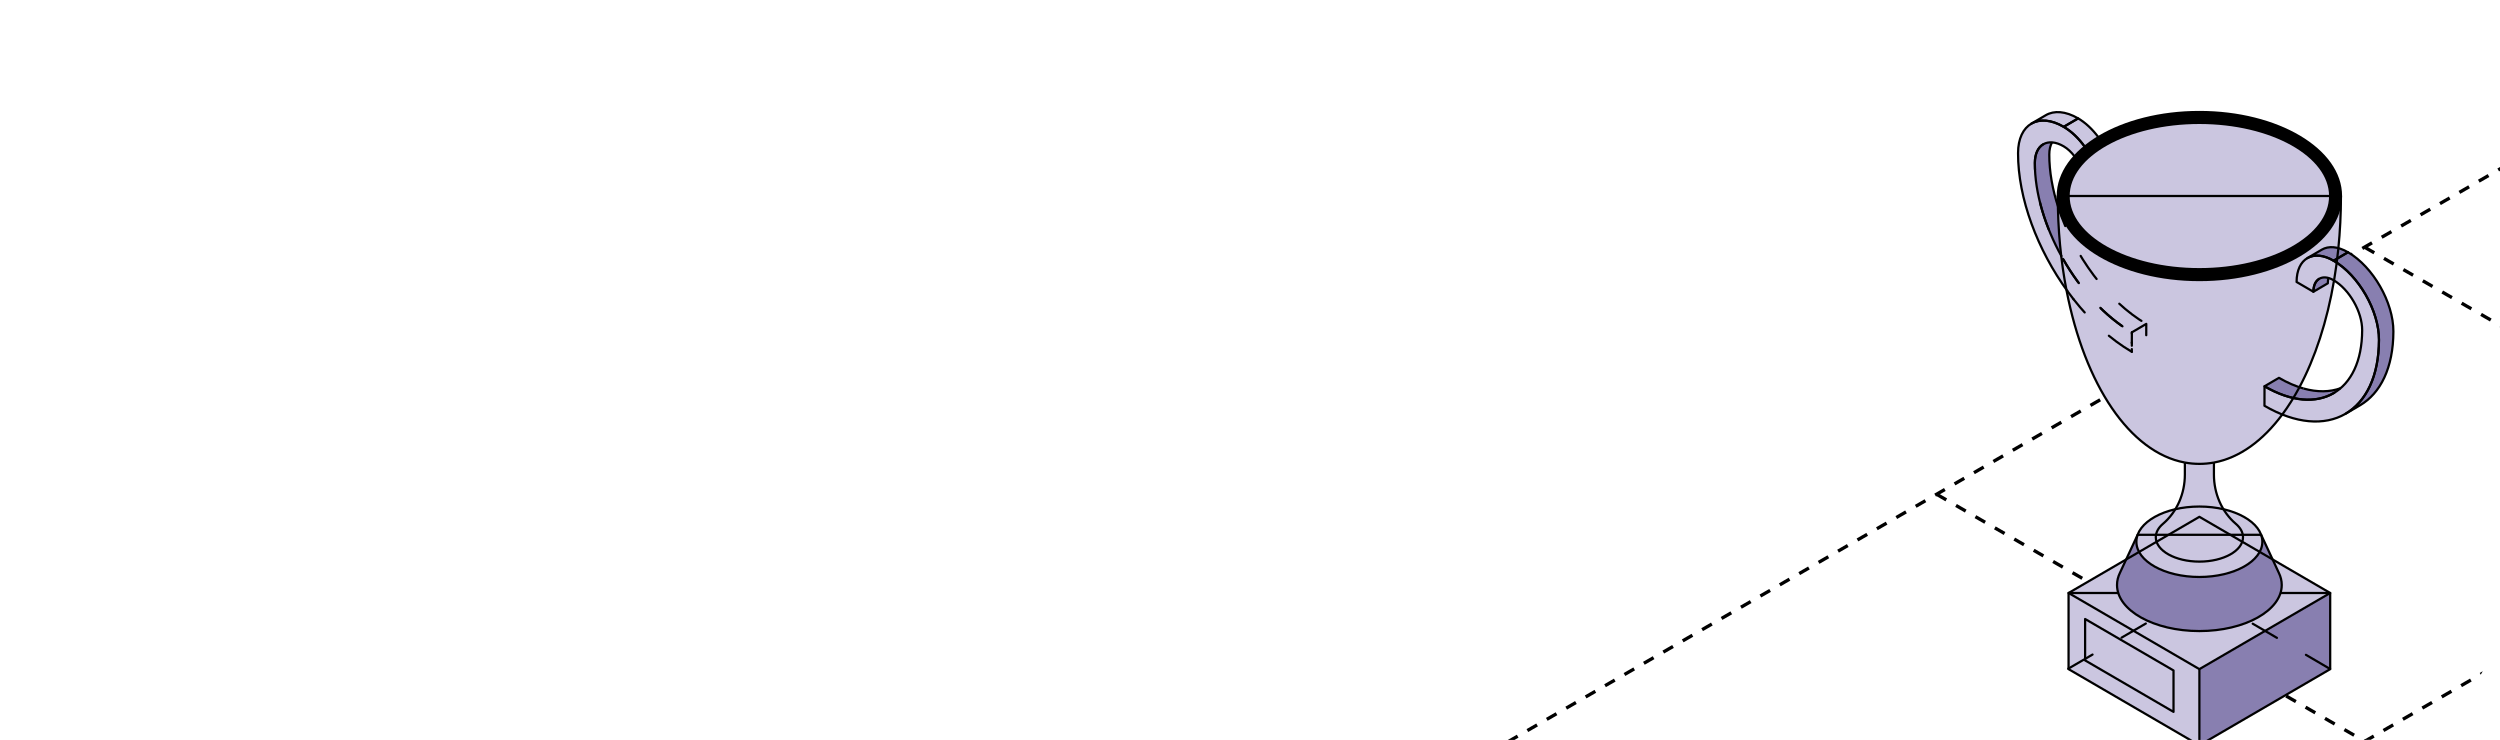 <?xml version="1.0" encoding="UTF-8"?> <svg xmlns="http://www.w3.org/2000/svg" width="446" height="132" viewBox="0 0 446 132" fill="none"><g clip-path="url(#clip0_6590_28997)"><g clip-path="url(#clip1_6590_28997)"><path d="M345.488 88.176L574.492 220.333" stroke="black" stroke-width="0.6" stroke-linejoin="round" stroke-dasharray="2 2"></path><path d="M421.836 44.098L651.017 176.333" stroke="black" stroke-width="0.6" stroke-linejoin="round" stroke-dasharray="2 2"></path><path d="M421.755 220.336L650.893 88.168" stroke="black" stroke-width="0.6" stroke-linejoin="round" stroke-dasharray="2 2"></path><path d="M345.547 176.332L574.532 44.08" stroke="black" stroke-width="0.6" stroke-linejoin="round" stroke-dasharray="2 2"></path><path d="M269.02 132.332L498.182 0.003" stroke="black" stroke-width="0.6" stroke-linejoin="round" stroke-dasharray="2 2"></path><path d="M417.598 35.776L417.625 36.997L417.559 37.745L417.578 38.463L417.521 39.757L417.438 40.953L417.367 42.088L417.169 44.284L417.554 44.391L418.512 44.781L419.3 45.263L419.836 45.622L420.541 46.167L421.248 46.804L421.897 47.428L422.665 48.287L423.268 49.069L423.868 49.909L424.4 50.757L424.916 51.64L425.513 52.876L425.934 53.879L426.209 54.736L426.429 55.415L426.605 56.113L426.771 56.891L426.947 57.883L426.977 58.686L427 59.696L426.944 60.514L426.783 62.295L426.607 63.381L426.353 64.567L426.08 65.543L425.698 66.586L425.199 67.721L424.655 68.707L424.106 69.472L423.609 70.13L423.007 70.817L422.548 71.196L421.849 71.76L421.168 72.213L420.548 72.602L419.723 73.069L419.292 73.274L418.53 73.81L417.399 74.354L416.245 74.765L415.122 75.029L413.756 75.169L412.447 75.159L411.14 75.05L410.26 74.905L408.825 74.542L407.465 74.059L407.162 73.925L410.224 69.071L410.948 69.298L411.728 69.541L412.506 69.654L413.756 69.769L414.281 69.815L414.96 69.806L415.751 69.708L416.298 69.617L417.018 69.447L417.549 69.264L417.899 68.957L418.457 68.323L419.014 67.676L419.478 66.969L419.919 66.159L420.174 65.652L420.431 64.908L420.64 64.335L420.813 63.631L421.037 62.777L421.199 62.001L421.292 61.171L421.38 60.2L421.418 59.458L421.403 58.66L421.364 57.899L421.163 56.96L420.959 56.238L420.866 55.856L420.604 55.224L420.26 54.436L419.83 53.672L419.345 52.915L418.917 52.356L418.194 51.49L417.764 51.082L417.174 50.584L416.579 50.156L416.375 50.035L416.221 50.96L415.838 53.05L415.588 54.111L415.315 55.25L414.953 56.716L414.341 58.874L413.486 61.509L412.702 63.652L411.899 65.608L411.264 67.015L410.846 67.889L410.338 68.862L410.201 69.085L408.486 72.585L407.14 73.917L407.105 74.036L406.883 74.322L406.358 75.002L405.79 75.658L405.233 76.312L404.491 77.09L403.852 77.707L402.691 78.74L401.975 79.308L401.292 79.794L400.52 80.33L399.649 80.807L398.719 81.272L397.887 81.662L397.194 81.945L396.476 82.156L395.587 82.391L394.965 82.518L394.988 83.001L394.963 84.602L395.028 86.019L395.265 87.274L395.472 88.215L395.749 89.004L396.062 89.71L396.626 90.797L396.956 90.897L397.672 91.116L398.537 91.411L399.37 91.734L400.261 92.152L401.051 92.632L401.572 93.033L402.248 93.662L402.846 94.371L403.199 94.972L403.408 95.544L403.616 95.868L404.083 96.839L405.446 99.841L406.583 100.461L408.363 101.524L409.931 102.454L415.627 105.795L415.702 105.895L415.717 119.377L392.352 132.957L369.009 119.38L369.057 105.799L379.289 99.807L379.872 98.523L380.799 96.554L381.341 95.436L381.529 94.934L381.893 94.382L382.378 93.773L383.196 92.994L383.809 92.574L384.541 92.152L385.108 91.861L385.789 91.535L386.583 91.245L387.154 91.076L388.072 90.851L388.524 90.062L388.822 89.355L389.103 88.637L389.368 87.804L389.529 87.111L389.658 86.361L389.746 85.62L389.759 84.597L389.789 82.566L389.66 82.497L389.112 82.381L388.363 82.177L387.817 82.036L387.481 81.891L386.687 81.571L386.13 81.347L385.698 81.125L385.321 80.95L384.681 80.587L384.107 80.23L383.44 79.783L382.421 79.045L381.906 78.651L381.425 78.209L380.384 77.22L379.844 76.669L379.365 76.168L378.44 75.058L377.746 74.187L376.68 72.734L376.015 71.692L375.224 70.354L374.544 69.141L373.821 67.702L373.28 66.578L372.535 64.89L371.984 63.532L371.3 61.675L370.788 60.189L370.298 58.588L369.849 57.072L369.532 55.775L369.215 54.478L368.994 53.448L368.718 52.015L368.646 51.691L368.412 51.369L367.554 50.062L366.756 48.897L366.141 47.845L365.555 46.757L364.976 45.697L364.375 44.502L363.915 43.615L363.456 42.544L363.042 41.489L362.373 39.776L361.87 38.395L361.675 37.688L361.378 36.745L361.207 35.999L360.946 35.02L360.743 34.118L360.624 33.479L360.38 32.191L360.226 30.879L360.111 29.87L360.042 28.256L360 27.016L360.097 26.032L360.227 25.254L360.468 24.496L360.771 23.805L361.011 23.409L361.441 22.817L361.89 22.392L362.39 22.045L362.859 21.799L363.661 21.32L365.127 20.457L365.95 20.141L366.433 20.051L366.818 20.016L367.309 20.027L367.85 20.065L368.495 20.186L369.035 20.346L369.477 20.498L370.161 20.823L370.816 21.187L371.311 21.483L372.053 22.038L372.429 22.374L373.267 23.152L373.927 23.96L374.34 24.49L370.067 27.907L369.727 27.454L368.918 26.651L368.488 26.291L368.013 26.027L367.361 25.746L366.839 25.521L366.334 25.427L366.069 25.416L365.883 25.792L365.725 26.302L365.583 27.394L365.621 28.284L365.646 29.077L365.677 29.876L365.889 31.465L366.076 32.619L366.298 33.725L366.513 34.659L366.8 35.721L367.09 36.719L367.137 36.394L367.137 35.727L367.113 34.935L367.126 34.281L367.222 33.632L367.339 32.932L367.511 32.313L367.717 31.692L368.05 30.871L368.471 30.124L368.803 29.556L369.282 28.868L369.807 28.246L370.064 27.925" fill="#CBC6E0"></path><path d="M417.614 35.757L417.621 35.157L417.606 34.438L417.596 34.079L417.509 33.616L417.388 32.978L417.227 32.345L417.052 31.837L416.895 31.37L416.671 30.921L416.446 30.404L416.163 29.964L415.878 29.493L415.535 28.997L415.208 28.569L414.645 27.905L414.194 27.426L413.757 26.975L413.045 26.34L411.961 25.527L411.326 25.088L410.762 24.674L410.064 24.293L409.428 23.903L408.821 23.595L408.051 23.224L407.079 22.789L405.939 22.338L404.2 21.715L403.108 21.407L402.056 21.128L400.977 20.877L399.807 20.66L398.62 20.459L397.457 20.308L396.761 20.211L395.995 20.154L394.711 20.051L393.272 19.98L391.942 19.965L390.828 20.017L389.567 20.068L387.971 20.213L386.869 20.347L385.198 20.593L383.937 20.849L382.224 21.25L380.956 21.6L379.781 21.983L378.639 22.375L377.304 22.953L375.748 23.715L375.1 24.035L374.321 24.499L373.541 24.82L370.838 26.601L370.131 27.493L370.047 27.977L398.849 42.218L416.587 38.241L417.614 35.757Z" fill="#CBC6E0"></path><path d="M391.239 20.004L389.198 20.122L387.587 20.282L385.884 20.511L384.196 20.774L382.086 21.296L380.479 21.758L378.659 22.387L377.271 22.935L376.126 23.509L375.242 23.975L374.189 24.593L373.278 25.148L372.299 25.884L371.554 26.488L370.838 27.128L370.328 27.676L369.81 28.216L369.487 28.593L369.099 29.13L368.588 29.881L368.229 30.514L367.972 31.014L367.583 32.083L367.399 32.639L367.241 33.316L367.187 33.949L367.109 34.889L367.113 35.41L367.124 35.781L367.234 36.528L367.366 37.146L367.564 37.842L367.781 38.438L367.99 38.919L368.449 39.792L368.933 40.54L369.22 40.965L369.708 41.55L369.91 41.798L370.658 42.623L371.583 43.497L373.455 44.918L375.807 46.302L378.637 47.579L381.338 48.463L383.22 48.959L386.163 49.488L388.347 49.751L391.059 49.925L393.008 49.947L395.059 49.855L396.369 49.762L397.848 49.581L399.522 49.314L400.553 49.133L401.698 48.904L403.562 48.437L404.498 48.097L405.691 47.708L407.306 47.031L408.337 46.58L409.456 46.002L410.876 45.151L412.179 44.281L413.335 43.341L413.779 42.912L414.385 42.379L415.027 41.639L415.566 40.891L416.124 40.144L416.642 39.189L416.858 38.66L417.163 37.96L417.368 37.257L417.468 36.787L417.655 35.31L417.666 34.737L417.578 33.778L417.479 33.116L417.262 32.287L416.847 31.173L416.282 30.126L415.772 29.289L415.126 28.397L414.352 27.561L413.475 26.699L412.623 25.988L411.68 25.281L410.531 24.519L409.577 23.971L408.399 23.361L407.445 22.927L406.263 22.476L405.471 22.184L404.238 21.758L403.151 21.455L401.911 21.11L400.979 20.874L398.942 20.522L397.268 20.282L394.953 20.104L393.224 20.019L391.239 20.004ZM392.101 21.877C392.141 21.864 392.179 21.877 392.211 21.899C392.244 21.903 392.283 21.907 392.343 21.91C392.459 21.916 392.618 21.921 392.707 21.921C393.005 21.922 393.325 21.941 393.712 21.973C393.83 21.954 393.947 21.936 394.079 21.936C394.259 21.935 394.454 21.949 394.667 21.976C394.69 21.979 394.703 21.997 394.722 22.01C394.722 22.01 394.729 22.01 394.729 22.01C395.135 22.029 395.233 22.029 395.331 22.028C395.343 22.025 395.351 22.014 395.364 22.014C395.41 22.012 395.457 22.012 395.507 22.014C395.595 22.017 395.665 22.021 395.819 22.036C396.045 22.057 396.144 22.063 396.263 22.058C396.316 22.056 396.352 22.093 396.373 22.139C396.525 22.152 396.601 22.159 396.689 22.169C396.79 22.181 396.863 22.204 396.949 22.221C396.963 22.216 396.974 22.205 396.99 22.206C397.142 22.214 397.34 22.238 397.507 22.254C397.523 22.253 397.539 22.246 397.555 22.25C397.599 22.263 397.682 22.267 397.731 22.276C397.849 22.289 397.931 22.292 398.068 22.309C398.084 22.311 398.092 22.325 398.105 22.332C398.287 22.35 398.382 22.386 398.498 22.417C398.499 22.416 398.5 22.414 398.502 22.413C398.512 22.41 398.512 22.411 398.516 22.41C398.553 22.382 398.597 22.366 398.641 22.384C398.769 22.434 398.904 22.455 399.133 22.469C399.154 22.47 399.167 22.474 399.206 22.476C399.33 22.483 399.386 22.483 399.456 22.491C399.506 22.496 399.54 22.532 399.558 22.576C399.62 22.585 399.693 22.6 399.753 22.606C399.776 22.595 399.8 22.586 399.826 22.591C399.999 22.622 400.14 22.668 400.285 22.713C400.29 22.714 400.295 22.711 400.3 22.713C400.304 22.714 400.31 22.715 400.314 22.717C400.349 22.694 400.387 22.68 400.428 22.694C400.592 22.752 400.736 22.784 401.067 22.846C401.076 22.848 401.076 22.848 401.085 22.85C401.375 22.904 401.512 22.952 401.669 23.005C401.786 23.028 401.932 23.057 401.97 23.064C401.987 23.068 401.991 23.087 402.003 23.098C402.013 23.098 402.022 23.091 402.032 23.094C402.171 23.132 402.558 23.216 402.579 23.22C402.921 23.292 403.101 23.338 403.305 23.409C403.321 23.414 403.317 23.436 403.327 23.446C403.601 23.539 403.852 23.628 404.307 23.794C404.322 23.799 404.463 23.849 404.564 23.886C404.567 23.885 404.568 23.88 404.571 23.879C404.604 23.867 404.641 23.867 404.674 23.882C404.85 23.964 405.338 24.154 405.353 24.16C405.609 24.259 405.74 24.317 405.885 24.382C405.888 24.382 405.89 24.381 405.893 24.382C406.255 24.462 406.561 24.599 407.118 24.9C407.207 24.948 407.197 24.942 407.251 24.97C407.269 24.969 407.282 24.953 407.302 24.956C407.374 24.966 407.46 25.002 407.566 25.055C407.595 25.07 407.623 25.086 407.654 25.104C407.712 25.136 407.854 25.221 407.863 25.226C407.929 25.261 408.151 25.381 408.179 25.396C408.679 25.665 408.962 25.831 409.269 26.014C409.28 26.01 409.287 25.997 409.298 25.996C409.332 25.991 409.369 25.998 409.397 26.021C409.514 26.114 409.619 26.189 409.838 26.336C409.855 26.347 409.854 26.347 409.871 26.358C410.004 26.448 410.069 26.496 410.15 26.554C410.165 26.549 410.178 26.536 410.194 26.536C410.228 26.535 410.262 26.547 410.289 26.573C410.515 26.788 411.172 27.279 411.174 27.28C411.652 27.63 411.907 27.848 412.139 28.079C412.147 28.078 412.153 28.071 412.161 28.072C412.195 28.075 412.229 28.095 412.253 28.124C412.344 28.237 412.433 28.321 412.638 28.497C412.645 28.503 412.645 28.502 412.653 28.509C412.816 28.648 412.893 28.717 412.979 28.808C413.245 29.092 413.439 29.346 413.834 29.896C413.84 29.904 413.914 30.009 413.977 30.096C413.999 30.106 414.022 30.112 414.036 30.133C414.054 30.16 414.273 30.488 414.308 30.54C414.808 31.3 415.073 31.817 415.232 32.405C415.238 32.413 415.247 32.415 415.251 32.424C415.261 32.448 415.265 32.459 415.291 32.516C415.361 32.668 415.388 32.768 415.405 32.868C415.43 32.895 415.444 32.933 415.442 32.972C415.439 33.012 415.446 33.051 415.46 33.105C415.46 33.106 415.463 33.111 415.464 33.112C415.465 33.115 415.467 33.117 415.467 33.12C415.479 33.163 415.512 33.278 415.511 33.279C415.515 33.291 415.515 33.294 415.519 33.305C415.524 33.315 415.536 33.322 415.537 33.334C415.54 33.354 415.538 33.364 415.541 33.382C415.55 33.414 415.563 33.456 415.57 33.486C415.574 33.503 415.555 33.511 415.552 33.527C415.56 33.59 415.56 33.641 415.566 33.701C415.575 33.713 415.588 33.719 415.592 33.734C415.662 33.97 415.691 34.164 415.735 34.589C415.739 34.628 415.741 34.645 415.743 34.667C415.745 34.693 415.718 34.705 415.706 34.726C415.725 34.755 415.735 34.789 415.728 34.826C415.727 34.832 415.726 34.83 415.724 34.837C415.713 34.896 415.709 34.946 415.702 35.059C415.7 35.091 415.7 35.108 415.699 35.125C415.698 35.128 415.695 35.13 415.695 35.133C415.735 35.491 415.67 35.865 415.566 36.247C415.565 36.253 415.569 36.259 415.566 36.265C415.542 36.336 415.532 36.397 415.511 36.539C415.511 36.545 415.508 36.545 415.508 36.55C415.506 36.566 415.502 36.569 415.5 36.584C415.503 36.591 415.509 36.598 415.508 36.606C415.474 36.881 415.445 37.03 415.383 37.183C415.37 37.214 415.345 37.235 415.317 37.25C415.298 37.328 415.271 37.382 415.251 37.45C415.251 37.463 415.259 37.474 415.255 37.487C415.242 37.527 415.206 37.581 415.192 37.62C415.186 37.635 415.182 37.652 415.177 37.668C415.191 37.701 415.194 37.74 415.177 37.775C415.165 37.804 415.102 37.952 415.097 37.964C415.036 38.105 414.987 38.175 414.939 38.267C414.939 38.27 414.939 38.273 414.939 38.275C414.943 38.307 414.939 38.342 414.921 38.371C414.85 38.478 414.801 38.572 414.7 38.789C414.696 38.798 414.697 38.799 414.693 38.808C414.591 39.029 414.535 39.137 414.455 39.259C414.433 39.292 414.399 39.31 414.363 39.315C414.325 39.39 414.279 39.494 414.242 39.552C414.221 39.583 414.191 39.6 414.157 39.607C414.152 39.616 414.148 39.624 414.143 39.633C413.995 39.912 413.765 40.201 413.482 40.503C413.482 40.504 413.482 40.505 413.482 40.507C413.476 40.528 413.476 40.529 413.471 40.54C413.463 40.557 413.451 40.574 413.434 40.599C413.409 40.637 413.37 40.693 413.32 40.758C413.231 40.876 413.046 41.044 413.005 41.091C412.779 41.347 412.579 41.552 412.297 41.75C412.094 41.96 411.856 42.16 411.515 42.405C411.498 42.417 411.442 42.454 411.401 42.483C411.399 42.526 411.385 42.569 411.346 42.594C411.313 42.614 411.22 42.676 411.21 42.683C411.185 42.7 411.176 42.702 411.155 42.716C411.095 42.757 411.043 42.791 410.997 42.816C410.989 42.834 410.983 42.855 410.964 42.868C410.781 42.991 410.535 43.137 410.297 43.282C410.287 43.288 410.28 43.295 410.271 43.301C410.266 43.304 410.268 43.304 410.264 43.308C410.221 43.342 410.205 43.346 410.172 43.371C410.166 43.387 410.161 43.404 410.146 43.415C409.624 43.813 409.048 44.159 408.535 44.378C408.529 44.38 408.527 44.386 408.52 44.389C408.5 44.396 408.475 44.41 408.454 44.418C408.453 44.419 408.452 44.418 408.451 44.418C408.45 44.419 408.448 44.418 408.447 44.418C408.444 44.419 408.442 44.421 408.44 44.422C408.43 44.428 408.423 44.435 408.41 44.441C408.372 44.457 408.282 44.496 408.186 44.537C408.182 44.542 408.184 44.55 408.179 44.555C408.059 44.679 407.938 44.736 407.68 44.822C407.671 44.824 407.67 44.826 407.662 44.829C407.526 44.874 407.468 44.896 407.405 44.929C407.388 44.938 407.371 44.931 407.353 44.933C407.284 44.97 407.222 44.997 407.155 45.033C407.148 45.071 407.126 45.106 407.089 45.125C406.873 45.238 406.689 45.306 406.282 45.447C406.275 45.449 406.277 45.452 406.271 45.454C405.885 45.588 405.707 45.653 405.507 45.758C405.501 45.761 405.495 45.752 405.489 45.754C404.998 45.958 404.499 46.118 403.988 46.258C403.971 46.293 403.941 46.323 403.9 46.332C403.738 46.365 403.603 46.406 403.324 46.502C403.315 46.505 403.314 46.506 403.305 46.509C403.067 46.591 402.959 46.625 402.821 46.661C402.724 46.686 402.638 46.701 402.461 46.724C402.458 46.724 402.458 46.723 402.454 46.724C402.173 46.841 402.002 46.903 401.797 46.946C401.753 46.955 401.718 46.934 401.687 46.905C401.383 47.006 401.069 47.099 400.718 47.153C400.634 47.233 400.484 47.18 400.395 47.209C400.355 47.222 400.318 47.229 400.281 47.234C400.245 47.24 400.213 47.244 400.179 47.246C400.12 47.248 400.061 47.294 400.054 47.294C400.054 47.294 399.839 47.349 399.834 47.349C399.772 47.353 399.656 47.396 399.566 47.401C399.562 47.401 399.477 47.46 399.474 47.46C399.401 47.479 399.272 47.432 399.169 47.46C398.668 47.6 398.622 47.555 398.439 47.582C397.072 47.788 396.054 47.923 394.949 47.941C394.417 48.008 394.078 47.998 393.833 48.019C393.808 48.021 393.049 48.026 393.044 48.026C393.031 48.028 392.835 48.042 392.799 48.045C392.76 48.049 392.714 48.039 392.67 48.041C392.616 48.044 392.614 48.048 392.516 48.049C392.385 48.052 392.367 48.058 391.951 48.019C391.924 48.011 391.854 48.018 391.833 48.012C391.827 48.012 391.762 48.019 391.756 48.019C391.473 48.02 391.299 48.056 390.986 47.997C390.945 47.989 390.745 47.99 390.703 47.982C390.504 48.023 390.333 47.967 390.134 47.971C389.863 47.976 389.696 47.959 389.389 47.919C389.267 47.903 389.078 47.893 388.942 47.871C388.891 47.863 388.695 47.869 388.641 47.86C388.226 47.819 387.854 47.81 387.411 47.73C387.397 47.73 387.297 47.716 387.283 47.716C387.177 47.713 387.104 47.68 387 47.668C386.985 47.666 386.78 47.649 386.78 47.649C386.587 47.626 386.147 47.58 385.951 47.542C385.934 47.538 385.684 47.508 385.668 47.505C385.514 47.499 385.462 47.439 385.286 47.42C385.19 47.409 385.134 47.374 385.033 47.36C384.864 47.337 384.516 47.272 384.593 47.283C384.271 47.236 384.092 47.221 383.69 47.098C383.689 47.097 383.507 47.042 383.506 47.042C383.291 47.063 383.261 46.972 383.073 46.946C382.874 46.918 382.694 46.86 382.519 46.801C382.426 46.77 382.241 46.753 382.141 46.713C382.124 46.706 382.012 46.684 381.972 46.668C381.874 46.643 381.679 46.569 381.675 46.569C381.256 46.481 381.089 46.432 380.798 46.335C380.015 46.075 379.334 45.872 378.519 45.462C378.003 45.313 377.534 45.058 377.066 44.836C376.071 44.367 375.37 43.989 374.6 43.452C374.6 43.452 374.478 43.355 374.475 43.352C374.298 43.242 374.055 43.099 373.88 42.945C373.833 42.938 373.733 42.843 373.689 42.827C373.629 42.805 373.57 42.732 373.524 42.701C373.451 42.653 373.4 42.601 373.337 42.535C373.327 42.524 373.236 42.428 373.234 42.427C373.126 42.31 373.062 42.306 372.992 42.242C372.952 42.205 372.823 42.095 372.801 42.076C372.742 42.022 372.728 42.032 372.677 41.983C372.665 41.98 372.617 41.908 372.6 41.902C372.558 41.886 372.551 41.857 372.519 41.839C372.472 41.812 372.451 41.786 372.405 41.75C372.401 41.747 372.329 41.673 372.328 41.672C372.151 41.535 372.039 41.424 371.825 41.206C371.723 41.102 371.639 40.972 371.543 40.858C371.428 40.77 371.328 40.69 371.231 40.555C371.217 40.545 371.135 40.392 371.135 40.392C370.914 40.16 370.755 39.993 370.537 39.6C370.48 39.497 370.353 39.344 370.295 39.226C369.933 38.726 369.773 38.303 369.59 37.779C369.588 37.775 369.519 37.683 369.517 37.679C369.492 37.625 369.446 37.461 369.432 37.409C369.427 37.385 369.424 37.347 369.418 37.32C369.417 37.319 369.389 37.27 369.388 37.268C369.384 37.256 369.379 37.158 369.374 37.146C369.371 37.14 369.342 37.067 369.341 37.061C369.32 37.001 369.304 36.954 369.286 36.891C369.26 36.805 369.238 36.721 369.216 36.591C369.215 36.589 369.203 36.622 369.198 36.535C369.198 36.535 369.187 36.519 369.187 36.517C369.186 36.516 369.187 36.496 369.187 36.495C369.186 36.492 369.186 36.464 369.187 36.462C369.186 36.459 369.183 36.413 369.183 36.41C369.091 36.038 369.067 35.681 369.047 35.299C368.942 34.91 369.032 34.547 369.102 34.06C369.106 34.029 369.11 33.904 369.117 33.875C369.12 33.855 369.112 33.776 369.117 33.756C369.128 33.709 369.144 33.657 369.161 33.612C369.163 33.605 369.173 33.53 369.176 33.523C369.2 33.435 369.185 33.398 369.22 33.282C369.258 33.155 369.263 33.148 369.282 33.083C369.307 32.98 369.322 32.925 369.359 32.805C369.395 32.691 369.402 32.636 369.454 32.49C369.467 32.455 369.498 32.33 369.513 32.294C369.525 32.262 369.571 32.194 369.583 32.165C369.592 32.142 369.611 32.075 369.62 32.054C369.626 31.942 369.678 31.872 369.741 31.809C369.742 31.788 369.739 31.766 369.752 31.747C369.81 31.655 369.858 31.563 369.935 31.41C369.946 31.387 369.945 31.388 369.957 31.365C370.058 31.161 370.131 31.056 370.211 30.944C370.252 30.715 370.359 30.535 370.603 30.255C370.609 30.249 370.693 30.151 370.739 30.096C370.741 30.055 370.755 30.017 370.79 29.992C370.807 29.981 370.818 29.971 370.842 29.944C370.856 29.927 370.877 29.923 370.897 29.915C370.958 29.811 371.036 29.703 371.135 29.582C371.137 29.546 371.15 29.511 371.179 29.485C371.216 29.454 371.291 29.387 371.333 29.349C371.335 29.311 371.347 29.274 371.377 29.249C371.442 29.195 371.497 29.136 371.605 29.026C371.615 29.016 371.617 29.018 371.627 29.008C371.679 28.954 371.706 28.93 371.737 28.901C371.739 28.862 371.754 28.826 371.788 28.801C371.818 28.779 371.844 28.752 371.899 28.693C371.901 28.69 371.899 28.693 371.902 28.69C371.942 28.646 371.967 28.622 371.994 28.597C372 28.591 372.009 28.594 372.016 28.59C372.209 28.415 372.405 28.222 372.596 28.024C372.621 27.997 372.654 27.984 372.688 27.983C372.693 27.983 372.697 27.988 372.702 27.99C372.747 27.951 372.777 27.927 372.842 27.868C372.863 27.849 372.865 27.847 372.886 27.828C373.042 27.684 373.135 27.616 373.238 27.539C373.248 27.512 373.26 27.485 373.286 27.468C373.304 27.457 373.323 27.439 373.359 27.391C373.363 27.386 373.363 27.385 373.366 27.38C373.421 27.309 373.454 27.274 373.506 27.239C373.618 27.163 373.924 26.984 373.932 26.98C374.129 26.866 374.206 26.803 374.313 26.728C374.451 26.602 374.615 26.491 374.824 26.388C374.841 26.379 374.86 26.385 374.879 26.384C375.311 26.063 375.854 25.73 376.354 25.514C376.356 25.513 376.358 25.515 376.361 25.514C376.699 25.284 377.079 25.077 377.649 24.841C377.669 24.833 377.804 24.775 377.913 24.73C377.927 24.715 377.937 24.697 377.958 24.689C378.008 24.669 378.263 24.567 378.299 24.552C378.978 24.279 379.353 24.149 379.763 24.012C379.775 24.002 379.781 23.984 379.796 23.979C380.295 23.797 380.639 23.692 381 23.594C381.014 23.584 381.026 23.571 381.044 23.568C381.138 23.552 381.219 23.519 381.418 23.431C381.466 23.41 381.492 23.399 381.521 23.387C381.621 23.344 381.699 23.317 381.778 23.298C382.051 23.228 382.286 23.176 382.754 23.083C382.765 23.081 382.939 23.045 383.084 23.016C383.112 22.981 383.15 22.956 383.198 22.961C383.292 22.971 383.425 22.943 383.561 22.916C383.609 22.904 383.642 22.901 383.686 22.89C383.713 22.845 383.756 22.812 383.811 22.82C383.884 22.831 383.967 22.822 384.057 22.809C384.065 22.803 384.077 22.792 384.083 22.791C384.11 22.779 384.14 22.78 384.167 22.787C384.165 22.787 384.159 22.784 384.156 22.783C384.142 22.781 384.138 22.779 384.13 22.779C384.135 22.779 384.242 22.76 384.299 22.75C384.372 22.736 384.425 22.727 384.483 22.717C384.589 22.688 384.677 22.662 384.754 22.65C384.768 22.648 384.778 22.655 384.791 22.657C384.922 22.635 385.083 22.606 385.088 22.606C385.211 22.587 385.255 22.575 385.33 22.561C385.348 22.509 385.389 22.469 385.448 22.469C385.696 22.469 385.9 22.436 386.362 22.343C386.469 22.321 386.515 22.314 386.574 22.302C386.879 22.244 387.104 22.213 387.327 22.213C387.329 22.213 387.329 22.217 387.33 22.217C387.509 22.186 387.667 22.16 387.98 22.121C388.035 22.114 388.065 22.113 388.094 22.11C388.108 22.108 388.114 22.125 388.127 22.128C388.149 22.117 388.171 22.104 388.197 22.106C388.257 22.111 388.292 22.108 388.34 22.11C388.357 22.104 388.371 22.093 388.391 22.095C388.555 22.11 388.697 22.093 389.03 22.036C389.083 22.026 389.108 22.022 389.14 22.017C389.245 22 389.312 22.002 389.393 21.995C389.397 21.995 389.4 21.991 389.404 21.991C389.411 21.992 389.415 21.991 389.422 21.991C389.493 21.986 389.581 21.971 389.646 21.973C389.664 21.973 389.67 21.992 389.679 22.006C389.72 22.009 389.75 22.007 389.789 22.01C389.928 21.995 390.119 21.973 390.123 21.973C390.486 21.925 390.652 21.912 390.861 21.917C390.895 21.918 390.912 21.945 390.931 21.969C390.942 21.968 390.952 21.96 390.964 21.962C391.017 21.971 391.02 21.972 391.033 21.973C391.046 21.974 391.056 21.972 391.066 21.969C391.07 21.968 391.074 21.97 391.077 21.969C391.1 21.965 391.134 21.959 391.154 21.958C391.302 21.951 391.421 21.962 391.558 21.962C391.585 21.94 391.62 21.929 391.657 21.932C391.686 21.934 391.715 21.933 391.749 21.932C391.786 21.931 391.822 21.932 391.888 21.928C391.892 21.928 391.892 21.928 391.896 21.928C391.912 21.924 391.921 21.901 391.94 21.906C391.953 21.909 391.959 21.921 391.969 21.928C391.992 21.927 392.007 21.929 392.028 21.928C392.033 21.922 392.032 21.912 392.039 21.906C392.059 21.89 392.078 21.884 392.101 21.877Z" fill="black"></path><path d="M412.039 45.82L412.587 45.698L413.131 45.608L413.71 45.618L414.311 45.707L414.747 45.824L415.262 45.984L415.828 46.25L416.344 46.545L416.904 46.888L417.565 47.337L418.197 47.872L418.751 48.386L419.332 48.967L419.977 49.656L420.581 50.389L421.4 51.526L421.848 52.24L422.313 53.1L422.891 54.25L423.246 55.086L423.536 55.892L423.853 56.814L424.117 57.91L424.274 58.859L424.383 59.875L424.439 61.019L424.361 62.18L424.27 63.407L424.134 64.371L423.91 65.337L423.747 66.108L423.525 67.022L423.12 68.115L422.76 68.917L422.381 69.676L421.819 70.587L421.18 71.445L420.473 72.239L420.032 72.654L419.654 72.971L419.279 73.319L420.11 72.85L421.222 72.18L421.735 71.847L422.349 71.37L422.86 70.915L423.429 70.334L423.947 69.717L424.45 69.001L424.854 68.362L425.223 67.622L425.584 66.862L425.87 66.182L426.098 65.426L426.447 64.201L426.643 63.227L426.759 62.353L426.938 60.929L427.001 59.123L426.928 57.941L426.792 56.844L426.57 55.984L426.402 55.294L426.108 54.426L425.673 53.266L425.337 52.433L424.774 51.379L423.836 49.842L423.221 49L422.321 47.875L421.087 46.625L419.657 45.503L419.1 45.128L418.566 44.829L417.637 44.416L416.964 44.238L416.281 44.105L415.651 44.115L415.175 44.167L414.804 44.264L414.356 44.447L412.476 45.555L412.039 45.82Z" fill="#887FB0"></path><path d="M415.409 49.602L415.344 49.885Z" fill="#887FB0"></path><path d="M415.288 50.249L415.297 50.546L412.707 52.022L412.733 51.629L412.807 51.131L412.928 50.73L413.179 50.262L413.521 49.922L413.85 49.668L414.357 49.498L414.855 49.48L415.379 49.59L415.31 49.935" fill="#887FB0"></path><path d="M417.5 69.291L416.983 69.733L416.209 70.197L415.04 70.749L413.792 71.149L413.134 71.196L412.373 71.317L411.278 71.322L410.183 71.203L409.216 71.019L408.465 70.849L407.592 70.57L406.521 70.173L405.226 69.553L404.047 68.95L406.55 67.438L406.907 67.62L407.524 67.94L408.386 68.358L409.536 68.838L410.335 69.135L411.148 69.367L412.443 69.643L413.119 69.746L413.922 69.813L414.69 69.785L415.468 69.777L416.237 69.649L416.767 69.523L417.5 69.291Z" fill="#887FB0"></path><path d="M365.376 25.419C364.8 25.586 364.485 25.738 364.235 25.939C364.099 26.05 364.043 26.197 363.831 26.319C363.685 26.581 363.364 26.966 363.2 27.576C363.097 27.959 363.137 28.191 363.044 28.398C363.046 28.689 363.017 28.818 363.025 29.35C363.04 30.275 363.045 29.778 363.044 30.311C363.042 30.925 363.135 31.501 363.195 32.04C363.219 32.259 363.273 32.477 363.258 32.681C363.258 32.681 363.249 32.631 363.249 32.632C363.251 32.653 363.312 33.036 363.312 33.036C363.312 33.036 363.601 34.613 363.615 34.676C363.928 36.096 364.17 36.959 364.382 37.812C364.408 37.919 364.497 38.052 364.482 38.154C364.518 38.252 364.535 38.246 364.581 38.378C364.592 38.411 364.626 38.501 364.637 38.534C364.892 39.272 364.915 39.504 365.088 39.908C365.116 39.974 365.333 40.513 365.316 40.481C365.391 40.624 365.512 40.926 365.568 41.051C365.705 41.356 365.778 41.493 365.812 41.749C365.901 41.909 365.906 41.97 366.01 42.153C366.016 42.164 366.052 42.234 366.057 42.245C366.696 43.702 366.997 44.206 367.368 45.03C367.444 45.2 367.582 45.169 367.543 45.337C367.555 45.361 367.575 45.367 367.586 45.391C367.598 45.416 367.588 45.369 367.689 45.574L367.705 45.62L367.628 44.861L367.477 43.27L367.349 41.904L367.276 40.735L367.199 39.651L367.169 38.3L367.136 36.764L367.052 36.62L366.905 36.072L366.523 34.732L366.266 33.611L366.009 32.249L365.844 31.413L365.683 29.855L365.602 28.2L365.58 27.623L365.654 26.813L365.863 25.832L366.09 25.406L366.615 25.48L366.824 25.54C366.408 25.34 365.835 25.433 365.376 25.419ZM368.476 50.709C368.392 50.737 368.311 50.757 368.226 50.757C368.33 50.885 368.432 51.012 368.542 51.127L368.509 50.905L368.476 50.709Z" fill="#887FB0"></path><path d="M392.38 119.377L415.688 105.773L415.704 119.364L392.371 132.949L392.38 119.377Z" fill="#887FB0"></path><path d="M403.437 95.571L406.422 101.944L406.821 102.836L406.993 103.458L407.071 104.161L407.036 104.969L406.905 105.665L406.733 106.108L406.394 106.793L405.987 107.442L405.477 108.081L404.933 108.643L404.164 109.293L403.285 109.878L402.536 110.295L401.673 110.746L400.434 111.248L399.043 111.688L397.582 112.068L396.167 112.311L394.768 112.478L393.544 112.538L391.879 112.61L390.393 112.531L388.915 112.343L387.546 112.131L386.015 111.786L384.694 111.37L383.37 110.872L382.005 110.214L381.045 109.592L380.157 108.926L379.372 108.172L378.526 107.141L378.111 106.412L377.806 105.41L377.648 104.634L377.712 103.686L377.957 102.793L378.344 101.874L378.77 100.98L379.181 100.097L379.388 99.671L381.359 95.414L381.201 95.965L381.109 96.548L381.137 97.069L381.282 97.743L381.519 98.307L381.929 98.975L382.614 99.79L383.561 100.542L384.623 101.211L385.77 101.76L386.731 102.088L387.716 102.376L388.836 102.634L390.543 102.874L391.643 102.94L392.858 102.912L394.005 102.849L395.409 102.687L396.798 102.424L398.18 102.014L399.322 101.571L400.483 101.016L401.48 100.359L402.074 99.797L402.614 99.221L403.141 98.468L403.379 97.912L403.566 97.249L403.605 96.799L403.585 96.327L403.545 95.953L403.437 95.571Z" fill="#887FB0"></path><path d="M380.324 59.29L382.896 57.781L382.885 61.255L380.312 62.762L380.324 59.29Z" stroke="black" stroke-width="0.4" stroke-miterlimit="10" stroke-linecap="round" stroke-linejoin="round" stroke-dasharray="5 6"></path><path d="M367.226 37.088C366.171 33.868 365.585 30.615 365.594 27.55C365.596 26.673 365.779 25.958 366.081 25.387" stroke="black" stroke-width="0.4" stroke-miterlimit="10" stroke-linejoin="round"></path><path d="M364.504 25.75C363.591 26.293 363.024 27.439 363.02 29.058C362.988 40.155 370.751 53.715 380.327 59.29L382.899 57.784C375.97 53.749 369.988 45.529 367.224 37.09" stroke="black" stroke-width="0.4" stroke-miterlimit="10" stroke-linecap="round" stroke-linejoin="round" stroke-dasharray="5 6"></path><path d="M362.391 22.06L364.963 20.554C366.441 19.688 368.488 19.809 370.74 21.121L368.168 22.627C365.915 21.315 363.868 21.194 362.391 22.06Z" stroke="black" stroke-width="0.4" stroke-miterlimit="10" stroke-linejoin="round"></path><path d="M368.876 52.001C363.513 44.619 359.997 35.405 360.02 27.311C360.033 22.121 363.691 20.02 368.17 22.628H368.168C369.541 23.428 370.816 24.662 371.87 26.115" stroke="black" stroke-width="0.4" stroke-miterlimit="10" stroke-linejoin="round"></path><path d="M369.917 53.381C369.563 52.929 369.215 52.468 368.875 52" stroke="black" stroke-width="0.4" stroke-miterlimit="10" stroke-linecap="round" stroke-linejoin="round"></path><path d="M380.316 62.762C376.516 60.55 372.959 57.265 369.918 53.383" stroke="black" stroke-width="0.4" stroke-miterlimit="10" stroke-linecap="round" stroke-linejoin="round" stroke-dasharray="5 6"></path><path d="M380.325 59.289L380.325 59.533M380.321 61.086L380.319 61.675M380.318 62.284L380.316 62.761" stroke="black" stroke-width="0.4" stroke-miterlimit="10" stroke-linecap="round" stroke-linejoin="round" stroke-dasharray="5 6"></path><path d="M368.047 46.199C371.183 51.691 375.527 56.493 380.327 59.288" stroke="black" stroke-width="0.4" stroke-miterlimit="10" stroke-linecap="round" stroke-linejoin="round" stroke-dasharray="5 6"></path><path d="M370.097 27.897C369.538 27.151 368.872 26.518 368.156 26.102C365.33 24.456 363.025 25.782 363.016 29.057C363 34.456 364.832 40.44 367.819 45.803" stroke="black" stroke-width="0.4" stroke-miterlimit="10" stroke-linejoin="round"></path><path d="M371.926 26.189C370.862 24.704 369.566 23.441 368.168 22.627L370.74 21.121C372.059 21.889 373.305 23.076 374.333 24.454" stroke="black" stroke-width="0.4" stroke-miterlimit="10" stroke-linejoin="round"></path><path d="M377.972 105.789H369.031V119.375L392.367 132.963L415.706 119.375V105.789H406.771" stroke="black" stroke-width="0.4" stroke-miterlimit="10" stroke-linejoin="round"></path><path d="M368.984 119.29L383.464 110.859" stroke="black" stroke-width="0.4" stroke-miterlimit="10" stroke-linecap="round" stroke-linejoin="round" stroke-dasharray="5 6"></path><path d="M405.314 99.734L392.371 92.199L379.434 99.733" stroke="black" stroke-width="0.4" stroke-miterlimit="10" stroke-linecap="round" stroke-linejoin="round"></path><path d="M379.43 99.734L369.031 105.789L392.367 119.375L415.706 105.789L405.309 99.736" stroke="black" stroke-width="0.4" stroke-miterlimit="10" stroke-linejoin="round"></path><path d="M387.755 119.611V126.998L371.984 117.815V110.43L387.755 119.611Z" stroke="black" stroke-width="0.4" stroke-miterlimit="10" stroke-linejoin="round"></path><path d="M407.063 104.365C407.063 108.904 400.486 112.582 392.37 112.582C384.253 112.582 377.676 108.904 377.676 104.365C377.676 103.611 377.857 102.884 378.197 102.192L378.233 102.114L381.352 95.41H403.389L406.506 102.114L406.542 102.192C406.882 102.884 407.063 103.611 407.063 104.365Z" stroke="black" stroke-width="0.4" stroke-miterlimit="10" stroke-linejoin="round"></path><path d="M392.368 102.934C398.573 102.934 403.603 100.12 403.603 96.65C403.603 93.18 398.573 90.367 392.368 90.367C386.163 90.367 381.133 93.18 381.133 96.65C381.133 100.12 386.163 102.934 392.368 102.934Z" stroke="black" stroke-width="0.4" stroke-miterlimit="10" stroke-linejoin="round"></path><path d="M394.965 82.518V84.675C394.965 88.032 396.339 91.292 398.882 93.461C399.684 94.144 400.151 94.965 400.151 95.843C400.151 98.247 396.67 100.192 392.372 100.192C388.075 100.192 384.594 98.245 384.594 95.843C384.594 94.963 385.061 94.144 385.863 93.461C388.406 91.292 389.779 88.035 389.779 84.675V82.516" stroke="black" stroke-width="0.4" stroke-miterlimit="10" stroke-linejoin="round"></path><path d="M389.778 82.519C379.941 80.703 371.928 68.63 368.676 51.855" stroke="black" stroke-width="0.4" stroke-miterlimit="10" stroke-linejoin="round"></path><path d="M394.977 82.516C394.122 82.674 393.253 82.755 392.372 82.755C391.496 82.755 390.632 82.675 389.781 82.518" stroke="black" stroke-width="0.4" stroke-miterlimit="10" stroke-linejoin="round"></path><path d="M407.194 73.906C403.709 78.616 399.537 81.672 394.973 82.519" stroke="black" stroke-width="0.4" stroke-miterlimit="10" stroke-linejoin="round"></path><path d="M410.177 69.164C409.252 70.887 408.255 72.473 407.195 73.905" stroke="black" stroke-width="0.4" stroke-miterlimit="10" stroke-linecap="round" stroke-linejoin="round"></path><path d="M416.404 49.969C415.155 57.351 413.001 63.897 410.176 69.161" stroke="black" stroke-width="0.4" stroke-miterlimit="10" stroke-linejoin="round"></path><path d="M417.161 44.367C416.967 46.281 416.714 48.151 416.406 49.97" stroke="black" stroke-width="0.4" stroke-miterlimit="10" stroke-linecap="round" stroke-linejoin="round"></path><path d="M368.674 51.853C367.661 46.626 367.109 40.941 367.109 34.969H417.625C417.625 38.194 417.465 41.336 417.157 44.366" stroke="black" stroke-width="0.4" stroke-miterlimit="10" stroke-linejoin="round"></path><path d="M392.371 49.958C406.321 49.958 417.629 43.248 417.629 34.971C417.629 26.694 406.321 19.984 392.371 19.984C378.422 19.984 367.113 26.694 367.113 34.971C367.113 43.248 378.422 49.958 392.371 49.958Z" stroke="black" stroke-width="0.4" stroke-miterlimit="10" stroke-linejoin="round"></path><path d="M392.367 48.024C405.255 48.024 415.703 42.181 415.703 34.973C415.703 27.765 405.255 21.922 392.367 21.922C379.479 21.922 369.031 27.765 369.031 34.973C369.031 42.181 379.479 48.024 392.367 48.024Z" stroke="black" stroke-width="0.4" stroke-miterlimit="10" stroke-linejoin="round"></path><path d="M410.961 69.314C413.417 69.999 415.664 69.953 417.576 69.25" stroke="black" stroke-width="0.4" stroke-miterlimit="10" stroke-linejoin="round"></path><path d="M416.532 70.01L416.342 70.121C413.183 71.973 408.811 71.717 403.992 68.912L406.565 67.406C408.082 68.29 409.556 68.92 410.961 69.312" stroke="black" stroke-width="0.4" stroke-miterlimit="10" stroke-linejoin="round"></path><path d="M415.4 49.57C415.325 49.859 415.285 50.183 415.283 50.541L412.711 52.047C412.713 50.908 413.114 50.109 413.758 49.731L413.8 49.707" stroke="black" stroke-width="0.4" stroke-miterlimit="10" stroke-linejoin="round"></path><path d="M411.633 46.049L414.205 44.542C415.402 43.841 417.059 43.939 418.883 45.002L416.311 46.508C414.486 45.445 412.83 45.349 411.633 46.049Z" stroke="black" stroke-width="0.4" stroke-miterlimit="10" stroke-linejoin="round"></path><path d="M421.036 72.3L418.463 73.806C422.122 71.662 424.39 67.111 424.409 60.647C424.422 55.457 420.791 49.112 416.312 46.506L418.885 45C423.364 47.608 426.997 53.95 426.981 59.141C426.963 65.605 424.692 70.156 421.036 72.3Z" stroke="black" stroke-width="0.4" stroke-miterlimit="10" stroke-linejoin="round"></path><path d="M416.301 49.983C414.327 48.833 412.716 49.759 412.709 52.049L409.71 50.303C409.722 46.099 412.684 44.397 416.31 46.508H416.315C420.794 49.117 424.427 55.459 424.411 60.65C424.375 73.659 415.209 78.926 403.98 72.389L403.99 68.917C413.566 74.492 421.381 70 421.41 58.906C421.419 55.631 419.128 51.628 416.301 49.983Z" stroke="black" stroke-width="0.4" stroke-miterlimit="10" stroke-linejoin="round"></path><path d="M392.371 119.391V132.926" stroke="black" stroke-width="0.4" stroke-miterlimit="10" stroke-linejoin="round"></path><path d="M415.695 119.348L401.18 110.855" stroke="black" stroke-width="0.4" stroke-miterlimit="10" stroke-linecap="round" stroke-linejoin="round" stroke-dasharray="5 6"></path></g></g><defs><clipPath id="clip0_6590_28997"><rect width="446" height="132" rx="16" fill="white"></rect></clipPath><clipPath id="clip1_6590_28997"><rect width="446" height="132" rx="24" fill="white"></rect></clipPath></defs></svg> 